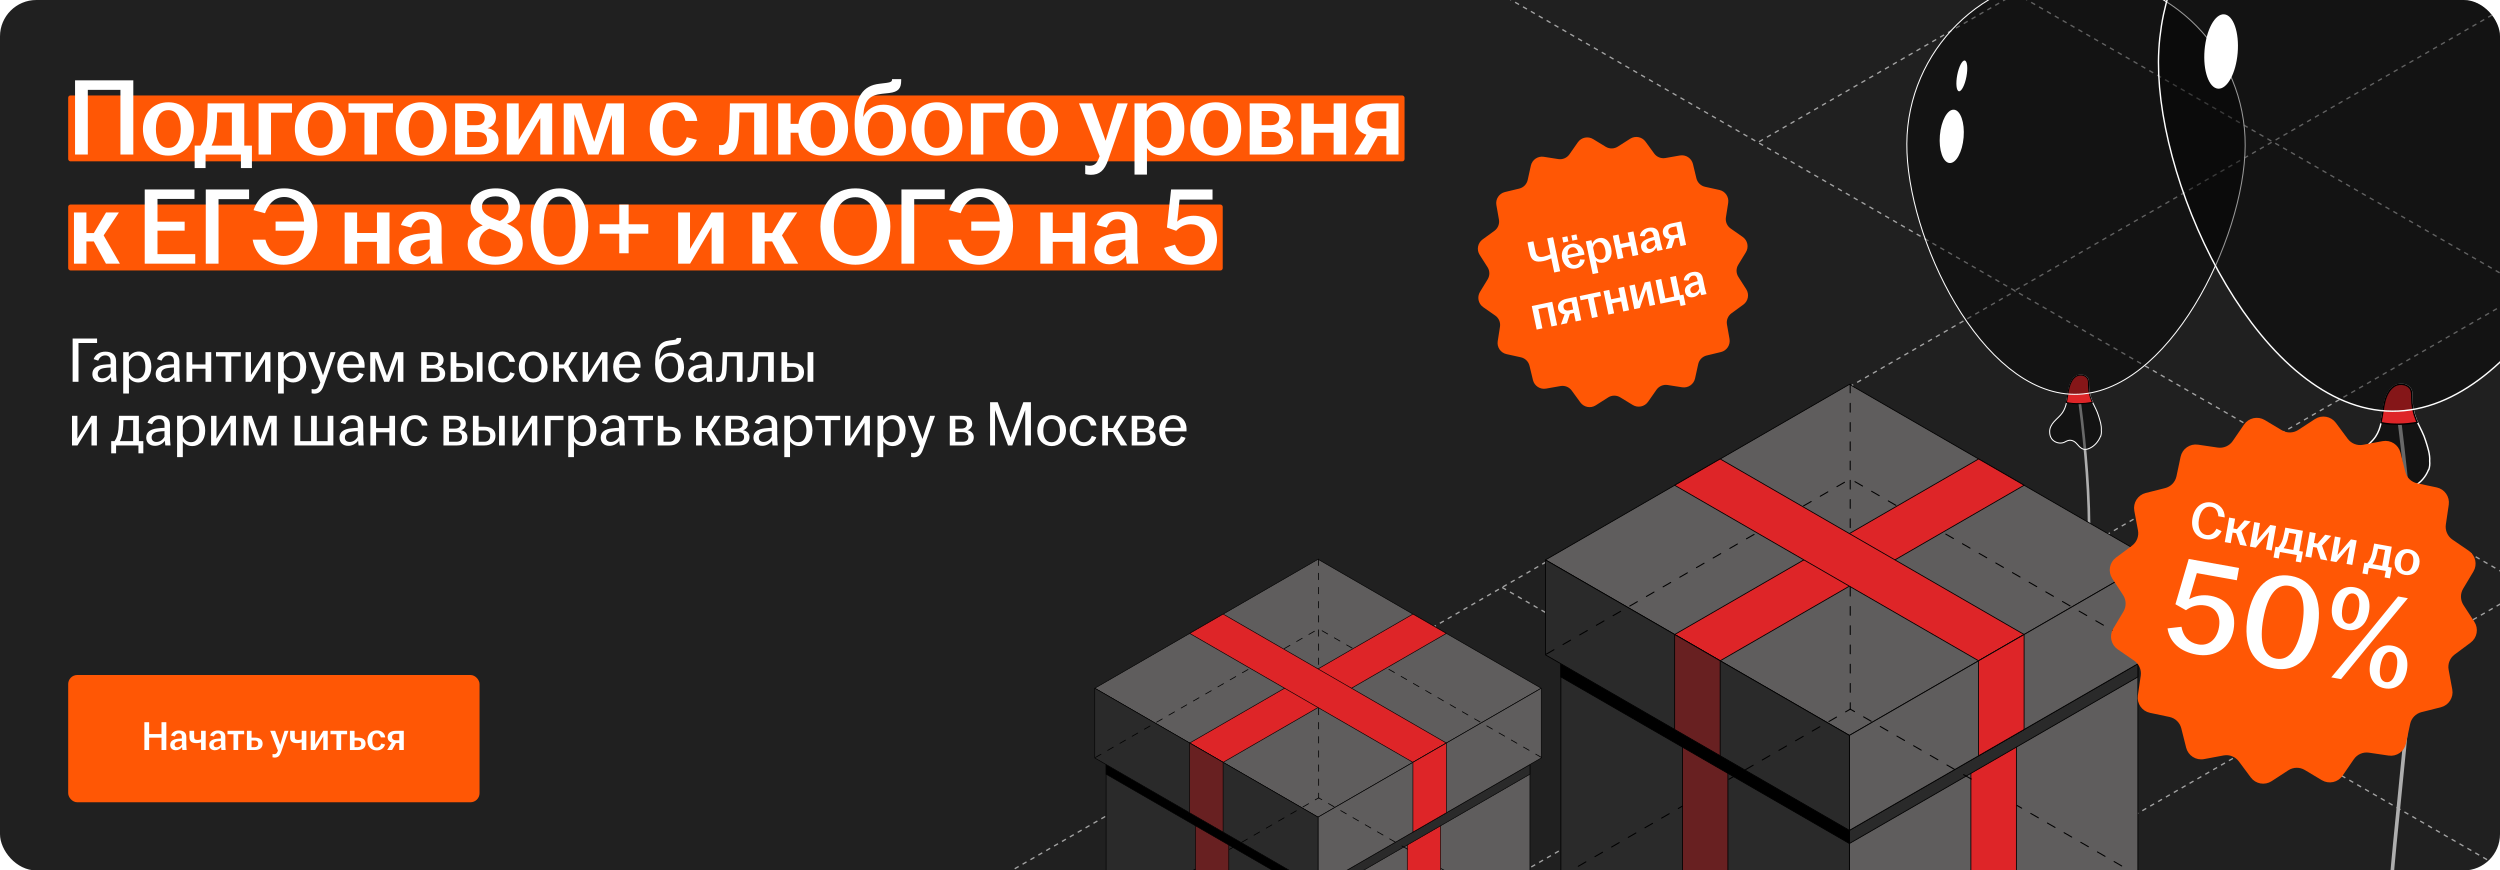 <?xml version="1.0" encoding="UTF-8"?> <svg xmlns="http://www.w3.org/2000/svg" width="1100" height="383" viewBox="0 0 1100 383" fill="none"><g clip-path="url(#clip0_19259_36805)"><rect width="1100" height="383" rx="16" fill="#202020"></rect><path d="M547.965 323.688L1677.68 975.927" stroke="#A3A3A3" stroke-width="0.6" stroke-linejoin="round" stroke-dasharray="2 2"></path><path d="M660.925 258.471L1790.64 910.71" stroke="#A3A3A3" stroke-width="0.6" stroke-linejoin="round" stroke-dasharray="2 2"></path><path d="M773.885 193.253L1903.6 845.492" stroke="#A3A3A3" stroke-width="0.6" stroke-linejoin="round" stroke-dasharray="2 2"></path><path d="M621.621 -25L2016.59 780.255" stroke="#A3A3A3" stroke-width="0.6" stroke-linejoin="round" stroke-dasharray="2 2"></path><path d="M96.035 975.922L1225.75 323.683" stroke="#A3A3A3" stroke-width="0.6" stroke-linejoin="round" stroke-dasharray="2 2"></path><path d="M-16.942 910.695L1112.77 258.456" stroke="#A3A3A3" stroke-width="0.6" stroke-linejoin="round" stroke-dasharray="2 2"></path><path d="M-129.919 845.468L999.792 193.229" stroke="#A3A3A3" stroke-width="0.6" stroke-linejoin="round" stroke-dasharray="2 2"></path><path d="M-242.879 780.251L886.832 128.012" stroke="#A3A3A3" stroke-width="0.6" stroke-linejoin="round" stroke-dasharray="2 2"></path><path d="M322.141 -328.969L1451.85 323.27" stroke="#A3A3A3" stroke-width="0.6" stroke-linejoin="round" stroke-dasharray="2 2"></path><path d="M435.101 -394.187L1564.81 258.052" stroke="#A3A3A3" stroke-width="0.6" stroke-linejoin="round" stroke-dasharray="2 2"></path><path d="M548.061 -459.404L1677.77 192.835" stroke="#A3A3A3" stroke-width="0.6" stroke-linejoin="round" stroke-dasharray="2 2"></path><path d="M661.054 -524.641L1790.76 127.598" stroke="#A3A3A3" stroke-width="0.6" stroke-linejoin="round" stroke-dasharray="2 2"></path><path d="M774.014 -589.858L1903.72 62.38" stroke="#A3A3A3" stroke-width="0.6" stroke-linejoin="round" stroke-dasharray="2 2"></path><path d="M999.911 192.811L2129.62 -459.429" stroke="#A3A3A3" stroke-width="0.6" stroke-linejoin="round" stroke-dasharray="2 2"></path><path d="M886.951 127.593L2016.66 -524.646" stroke="#A3A3A3" stroke-width="0.6" stroke-linejoin="round" stroke-dasharray="2 2"></path><path d="M773.975 62.366L1903.69 -589.873" stroke="#A3A3A3" stroke-width="0.6" stroke-linejoin="round" stroke-dasharray="2 2"></path><rect x="30" y="42" width="588" height="29" rx="1" fill="#FF5705"></rect><rect x="30" y="90" width="508" height="29" rx="1" fill="#FF5705"></rect><path d="M33.024 68V35.36H58.656V68H52.992V39.536H38.64V68H33.024ZM74.073 68.48C67.593 68.48 62.889 63.92 62.889 56.768C62.889 49.568 67.593 45.008 74.073 45.008C80.553 45.008 85.305 49.568 85.305 56.768C85.305 63.92 80.553 68.48 74.073 68.48ZM68.601 56.768C68.601 61.568 70.281 65.072 74.073 65.072C77.913 65.072 79.545 61.568 79.545 56.768C79.545 51.968 77.913 48.464 74.073 48.464C70.281 48.464 68.601 51.968 68.601 56.768ZM85.646 73.952V64.064H88.19C89.822 61.904 90.686 58.88 91.022 55.568C91.214 53.168 91.262 50.48 91.358 45.488H107.486V64.064H110.846V73.952H105.998V68H90.446V73.952H85.646ZM93.086 64.064H102.014V49.472H95.534C95.534 51.632 95.438 53.792 95.246 56.048C94.91 59.36 94.19 61.952 93.086 64.064ZM113.778 68V45.488H128.466V49.568H119.25V68H113.778ZM140.916 68.48C134.436 68.48 129.732 63.92 129.732 56.768C129.732 49.568 134.436 45.008 140.916 45.008C147.396 45.008 152.148 49.568 152.148 56.768C152.148 63.92 147.396 68.48 140.916 68.48ZM135.444 56.768C135.444 61.568 137.124 65.072 140.916 65.072C144.756 65.072 146.388 61.568 146.388 56.768C146.388 51.968 144.756 48.464 140.916 48.464C137.124 48.464 135.444 51.968 135.444 56.768ZM160.353 68V49.568H153.345V45.488H172.881V49.568H165.873V68H160.353ZM185.307 68.48C178.827 68.48 174.123 63.92 174.123 56.768C174.123 49.568 178.827 45.008 185.307 45.008C191.787 45.008 196.539 49.568 196.539 56.768C196.539 63.92 191.787 68.48 185.307 68.48ZM179.835 56.768C179.835 61.568 181.515 65.072 185.307 65.072C189.147 65.072 190.779 61.568 190.779 56.768C190.779 51.968 189.147 48.464 185.307 48.464C181.515 48.464 179.835 51.968 179.835 56.768ZM200.263 68V45.488H209.767C215.047 45.488 218.215 47.552 218.215 51.44C218.215 53.792 216.871 55.76 214.519 56.384C217.255 56.912 219.367 58.64 219.367 61.616C219.367 65.552 216.583 68 210.967 68H200.263ZM205.543 64.688H210.247C212.983 64.688 214.279 63.44 214.279 61.376C214.279 59.312 212.935 58.064 210.199 58.064H205.543V64.688ZM205.543 55.088H209.431C211.927 55.088 213.271 53.936 213.271 51.92C213.271 50 211.879 48.848 209.239 48.848H205.543V55.088ZM222.997 68V45.488H228.229V61.52L237.685 45.488H242.965V68H237.733V51.968L228.277 68H222.997ZM248.028 68V45.488H255.852L261.468 62.384L266.844 45.488H274.524V68H269.244V50.528L263.34 68H258.732L252.732 50.288V68H248.028ZM296.865 68.48C290.385 68.48 285.873 63.92 285.873 56.768C285.873 49.616 290.385 45.008 296.865 45.008C302.433 45.008 306.177 48.224 306.801 53.216H301.569C301.041 50.576 299.649 48.464 296.961 48.464C293.169 48.464 291.585 51.92 291.585 56.72C291.585 61.568 293.169 65.072 296.961 65.072C299.841 65.072 301.473 62.864 302.193 60.368L306.609 61.52C305.265 65.744 301.905 68.48 296.865 68.48ZM318.056 68.144C317.48 68.144 316.952 68.096 316.376 68V63.824C316.664 63.872 316.952 63.872 317.336 63.872C319.112 63.872 320.36 62.528 320.696 58.256C320.936 54.896 321.08 50.528 321.176 45.488H337.352V68H331.832V49.472H325.352C325.304 52.592 325.208 56.144 325.016 59.12C324.68 65.216 322.952 68.144 318.056 68.144ZM362.068 68.48C356.116 68.48 351.892 64.592 351.268 58.4H347.86V68H342.388V45.488H347.86V54.512H351.316C352.18 48.608 356.356 45.008 362.068 45.008C368.548 45.008 373.156 49.568 373.156 56.768C373.156 63.92 368.548 68.48 362.068 68.48ZM356.692 56.768C356.692 61.568 358.276 65.072 362.068 65.072C365.812 65.072 367.444 61.568 367.444 56.768C367.444 51.968 365.812 48.464 362.068 48.464C358.276 48.464 356.692 51.968 356.692 56.768ZM387.496 68.48C380.584 68.48 376.024 64.16 376.024 54.704C376.024 42.272 379.912 37.664 386.968 36.848L390.088 36.464C392.008 36.224 392.488 35.84 392.488 34.976V34.832H396.52V35.504C396.52 38.864 395.272 40.448 391.24 40.928L388.12 41.264C382.696 41.84 380.344 44.048 379.864 50.528L379.816 51.44C381.256 48.32 384.568 46.064 388.792 46.064C394.936 46.064 398.632 50.288 398.632 57.2C398.632 64.064 393.976 68.48 387.496 68.48ZM381.88 57.248C381.88 62.048 383.704 65.312 387.496 65.312C391.336 65.312 392.968 62.048 392.968 57.248C392.968 52.496 391.48 49.184 387.64 49.184C383.848 49.184 381.88 52.496 381.88 57.248ZM412.229 68.48C405.749 68.48 401.045 63.92 401.045 56.768C401.045 49.568 405.749 45.008 412.229 45.008C418.709 45.008 423.461 49.568 423.461 56.768C423.461 63.92 418.709 68.48 412.229 68.48ZM406.757 56.768C406.757 61.568 408.437 65.072 412.229 65.072C416.069 65.072 417.701 61.568 417.701 56.768C417.701 51.968 416.069 48.464 412.229 48.464C408.437 48.464 406.757 51.968 406.757 56.768ZM427.185 68V45.488H441.873V49.568H432.657V68H427.185ZM454.323 68.48C447.843 68.48 443.139 63.92 443.139 56.768C443.139 49.568 447.843 45.008 454.323 45.008C460.803 45.008 465.555 49.568 465.555 56.768C465.555 63.92 460.803 68.48 454.323 68.48ZM448.851 56.768C448.851 61.568 450.531 65.072 454.323 65.072C458.163 65.072 459.795 61.568 459.795 56.768C459.795 51.968 458.163 48.464 454.323 48.464C450.531 48.464 448.851 51.968 448.851 56.768ZM479.896 76.928C479.08 76.928 478.12 76.784 477.496 76.592V72.656C477.976 72.8 478.696 72.944 479.368 72.944C481.48 72.944 482.584 71.984 483.448 69.68L483.832 68.72L474.76 45.488H480.568L486.472 61.952L491.56 45.488H496.216L487.576 70.4C485.944 75.056 483.784 76.928 479.896 76.928ZM499.185 76.832V45.488H504.561V49.04C505.953 46.88 508.449 45.056 512.097 45.056C517.089 45.056 521.121 49.088 521.121 56.768C521.121 64.448 516.705 68.432 511.569 68.432C508.353 68.432 505.905 66.992 504.657 65.12V76.832H499.185ZM504.657 60.848C505.377 63.296 507.441 65.072 510.033 65.072C513.441 65.072 515.409 62.192 515.409 56.768C515.409 51.296 513.489 48.608 510.225 48.608C507.729 48.608 505.569 50.432 504.657 52.784V60.848ZM534.901 68.48C528.421 68.48 523.717 63.92 523.717 56.768C523.717 49.568 528.421 45.008 534.901 45.008C541.381 45.008 546.133 49.568 546.133 56.768C546.133 63.92 541.381 68.48 534.901 68.48ZM529.429 56.768C529.429 61.568 531.109 65.072 534.901 65.072C538.741 65.072 540.373 61.568 540.373 56.768C540.373 51.968 538.741 48.464 534.901 48.464C531.109 48.464 529.429 51.968 529.429 56.768ZM549.857 68V45.488H559.361C564.641 45.488 567.809 47.552 567.809 51.44C567.809 53.792 566.465 55.76 564.113 56.384C566.849 56.912 568.961 58.64 568.961 61.616C568.961 65.552 566.177 68 560.561 68H549.857ZM555.137 64.688H559.841C562.577 64.688 563.873 63.44 563.873 61.376C563.873 59.312 562.529 58.064 559.793 58.064H555.137V64.688ZM555.137 55.088H559.025C561.521 55.088 562.865 53.936 562.865 51.92C562.865 50 561.473 48.848 558.833 48.848H555.137V55.088ZM572.591 68V45.488H578.063V54.512H586.799V45.488H592.319V68H586.799V58.4H578.063V68H572.591ZM610.013 68V59.888H606.173L601.613 68H595.853L601.229 59.264C598.253 58.304 596.381 56.192 596.381 52.832C596.381 48.128 600.269 45.488 605.741 45.488H615.341V68H610.013ZM601.565 52.832C601.565 55.136 603.149 56.576 606.029 56.576H610.013V48.992H606.125C603.197 48.992 601.565 50.528 601.565 52.832ZM32.544 116V93.488H38.016V102.56H41.28L46.656 93.488H52.32L45.6 103.568L52.752 116H46.608L41.28 106.256H38.016V116H32.544ZM63.68 116V83.36H85.568V87.536H69.296V97.52H81.248V101.504H69.296V111.824H85.904V116H63.68ZM90.54 116V83.36H109.596V87.632H96.156V116H90.54ZM124.808 116.48C117.272 116.48 112.28 111.968 111.176 105.44H116.792C117.704 109.328 120.296 112.64 124.808 112.64C129.944 112.64 133.352 108.32 133.832 101.504H121.256V97.472H133.784C133.256 90.848 130.04 86.672 125.048 86.672C120.536 86.672 117.848 90.272 116.6 93.824L111.56 92.48C113.432 86.96 117.992 82.88 125.048 82.88C133.64 82.88 139.64 89.072 139.64 99.632C139.64 110.192 133.448 116.48 124.808 116.48ZM151.653 116V93.488H157.125V102.512H165.861V93.488H171.381V116H165.861V106.4H157.125V116H151.653ZM182.019 116.288C178.035 116.288 175.395 113.84 175.395 110.048C175.395 105.44 178.947 103.424 183.987 102.848C185.859 102.608 187.683 102.512 189.075 102.464V100.4C189.075 97.76 187.827 96.464 185.523 96.464C183.267 96.464 181.683 98.048 180.915 100.112L176.403 99.008C177.795 95.12 181.251 93.104 185.763 93.104C190.803 93.104 194.307 95.456 194.307 100.544V109.232C194.307 111.632 194.547 114.032 194.739 116H189.699C189.555 114.944 189.363 113.552 189.315 112.448C187.923 114.464 185.331 116.288 182.019 116.288ZM180.579 109.76C180.579 111.728 181.875 112.832 183.795 112.832C186.003 112.832 187.971 111.44 189.075 109.52V105.392C187.731 105.44 186.387 105.584 184.899 105.824C182.163 106.256 180.579 107.6 180.579 109.76ZM217.965 116.48C210.477 116.48 205.773 112.832 205.773 107.408C205.773 103.328 208.413 100.496 212.397 99.2C208.941 97.328 207.021 94.976 207.021 91.472C207.021 86.432 211.581 82.88 218.109 82.88C224.685 82.88 228.765 86.24 228.765 91.04C228.765 94.4 226.509 97.088 223.101 98.432C227.613 100.4 230.013 102.848 230.013 107.072C230.013 112.544 225.501 116.48 217.965 116.48ZM210.861 106.976C210.861 110.336 213.357 112.928 218.013 112.928C222.621 112.928 224.829 110.576 224.829 107.696C224.829 104.864 223.149 103.28 217.773 101.456C216.909 101.168 216.141 100.88 215.373 100.592C212.541 101.744 210.861 103.904 210.861 106.976ZM212.061 90.848C212.061 93.824 214.557 95.36 219.933 97.232C222.381 96.032 223.773 93.824 223.773 91.424C223.773 88.496 221.661 86.384 218.061 86.384C214.557 86.384 212.061 88.208 212.061 90.848ZM246.204 116.48C238.332 116.48 233.532 110.24 233.532 99.68C233.532 89.12 238.332 82.88 246.204 82.88C254.076 82.88 258.828 89.12 258.828 99.68C258.828 110.24 254.076 116.48 246.204 116.48ZM239.148 99.68C239.148 107.84 241.404 112.88 246.204 112.88C250.956 112.88 253.212 107.84 253.212 99.68C253.212 91.52 250.956 86.48 246.204 86.48C241.404 86.48 239.148 91.52 239.148 99.68ZM263.835 102.8V98.672H272.475V90.032H276.603V98.672H285.243V102.8H276.603V111.44H272.475V102.8H263.835ZM298.372 116V93.488H303.604V109.52L313.06 93.488H318.34V116H313.108V99.968L303.652 116H298.372ZM330.997 116V93.488H336.469V102.56H339.733L345.109 93.488H350.773L344.053 103.568L351.205 116H345.061L339.733 106.256H336.469V116H330.997ZM376.389 116.48C367.317 116.48 360.981 110.192 360.981 99.68C360.981 89.168 367.317 82.88 376.389 82.88C385.461 82.88 391.749 89.168 391.749 99.68C391.749 110.192 385.461 116.48 376.389 116.48ZM366.885 99.68C366.885 107.408 370.485 112.592 376.389 112.592C382.245 112.592 385.845 107.408 385.845 99.68C385.845 91.952 382.245 86.768 376.389 86.768C370.485 86.768 366.885 91.952 366.885 99.68ZM396.633 116V83.36H415.689V87.632H402.249V116H396.633ZM430.901 116.48C423.365 116.48 418.373 111.968 417.269 105.44H422.885C423.797 109.328 426.389 112.64 430.901 112.64C436.037 112.64 439.445 108.32 439.925 101.504H427.349V97.472H439.877C439.349 90.848 436.133 86.672 431.141 86.672C426.629 86.672 423.941 90.272 422.693 93.824L417.653 92.48C419.525 86.96 424.085 82.88 431.141 82.88C439.733 82.88 445.733 89.072 445.733 99.632C445.733 110.192 439.541 116.48 430.901 116.48ZM457.747 116V93.488H463.219V102.512H471.955V93.488H477.475V116H471.955V106.4H463.219V116H457.747ZM488.113 116.288C484.129 116.288 481.489 113.84 481.489 110.048C481.489 105.44 485.041 103.424 490.081 102.848C491.953 102.608 493.777 102.512 495.169 102.464V100.4C495.169 97.76 493.921 96.464 491.617 96.464C489.361 96.464 487.777 98.048 487.009 100.112L482.497 99.008C483.889 95.12 487.345 93.104 491.857 93.104C496.897 93.104 500.401 95.456 500.401 100.544V109.232C500.401 111.632 500.641 114.032 500.833 116H495.793C495.649 114.944 495.457 113.552 495.409 112.448C494.017 114.464 491.425 116.288 488.113 116.288ZM486.673 109.76C486.673 111.728 487.969 112.832 489.889 112.832C492.097 112.832 494.065 111.44 495.169 109.52V105.392C493.825 105.44 492.481 105.584 490.993 105.824C488.257 106.256 486.673 107.6 486.673 109.76ZM524.01 116.48C518.058 116.48 513.786 113.792 512.202 109.088L517.002 107.648C518.106 110.72 520.362 112.784 524.01 112.784C527.706 112.784 530.202 109.952 530.202 105.584C530.202 101.312 527.946 98.672 524.01 98.672C521.322 98.672 519.114 99.872 517.53 101.552L513.45 100.112L515.274 83.36H533.514V87.824H519.018L517.962 97.52C519.642 95.984 522.282 94.928 525.258 94.928C531.546 94.928 535.482 98.912 535.482 105.488C535.482 112.016 530.73 116.48 524.01 116.48Z" fill="white"></path><path d="M31.96 168V148.96H42.712V150.92H34.536V168H31.96ZM44.497 168.168C42.173 168.168 40.633 166.768 40.633 164.584C40.633 161.952 42.677 160.832 45.421 160.496C46.597 160.356 47.801 160.272 48.669 160.244V158.956C48.669 157.22 47.829 156.38 46.289 156.38C44.777 156.38 43.741 157.388 43.209 158.676L41.193 158.032C42.033 155.82 43.993 154.728 46.401 154.728C49.089 154.728 51.077 156.044 51.077 158.928V163.912C51.077 165.34 51.217 166.824 51.329 168H49.033C48.949 167.384 48.837 166.572 48.809 165.9C47.997 167.132 46.401 168.168 44.497 168.168ZM43.013 164.5C43.013 165.76 43.825 166.46 45.113 166.46C46.625 166.46 47.969 165.508 48.669 164.164V161.7C47.717 161.728 46.765 161.812 45.729 161.98C43.965 162.26 43.013 163.128 43.013 164.5ZM54.211 173.152V154.952H56.675V157.108C57.515 155.764 58.999 154.672 61.211 154.672C64.151 154.672 66.587 157.052 66.587 161.476C66.587 165.9 63.955 168.28 60.931 168.28C58.971 168.28 57.487 167.356 56.731 166.208V173.152H54.211ZM56.731 163.632C57.151 165.312 58.551 166.572 60.371 166.572C62.611 166.572 63.955 164.696 63.955 161.476C63.955 158.256 62.667 156.436 60.483 156.436C58.747 156.436 57.291 157.724 56.731 159.32V163.632ZM72.36 168.168C70.036 168.168 68.496 166.768 68.496 164.584C68.496 161.952 70.54 160.832 73.284 160.496C74.46 160.356 75.664 160.272 76.532 160.244V158.956C76.532 157.22 75.692 156.38 74.152 156.38C72.64 156.38 71.604 157.388 71.072 158.676L69.056 158.032C69.896 155.82 71.856 154.728 74.264 154.728C76.952 154.728 78.94 156.044 78.94 158.928V163.912C78.94 165.34 79.08 166.824 79.192 168H76.896C76.812 167.384 76.7 166.572 76.672 165.9C75.86 167.132 74.264 168.168 72.36 168.168ZM70.876 164.5C70.876 165.76 71.688 166.46 72.976 166.46C74.488 166.46 75.832 165.508 76.532 164.164V161.7C75.58 161.728 74.628 161.812 73.592 161.98C71.828 162.26 70.876 163.128 70.876 164.5ZM82.075 168V154.952H84.594V160.356H90.418V154.952H92.939V168H90.418V162.232H84.594V168H82.075ZM99.233 168V156.856H95.033V154.952H105.953V156.856H101.753V168H99.233ZM108.051 168V154.952H110.431V164.976L116.591 154.952H118.999V168H116.619V157.976L110.459 168H108.051ZM122.352 173.152V154.952H124.816V157.108C125.656 155.764 127.14 154.672 129.352 154.672C132.292 154.672 134.728 157.052 134.728 161.476C134.728 165.9 132.096 168.28 129.072 168.28C127.112 168.28 125.628 167.356 124.872 166.208V173.152H122.352ZM124.872 163.632C125.292 165.312 126.692 166.572 128.512 166.572C130.752 166.572 132.096 164.696 132.096 161.476C132.096 158.256 130.808 156.436 128.624 156.436C126.888 156.436 125.432 157.724 124.872 159.32V163.632ZM138.295 173.208C137.875 173.208 137.399 173.124 137.119 173.04V171.164C137.343 171.22 137.735 171.304 138.099 171.304C139.387 171.304 140.087 170.604 140.647 169.12L140.955 168.308L135.691 154.952H138.323L142.131 165.144L145.463 154.952H147.647L142.383 169.736C141.515 172.172 140.339 173.208 138.295 173.208ZM154.634 168.28C150.994 168.28 148.39 165.564 148.39 161.476C148.39 157.388 150.994 154.672 154.606 154.672C158.162 154.672 160.43 157.22 160.43 160.776C160.43 161.252 160.43 161.56 160.402 161.812H150.994C151.078 164.556 152.226 166.6 154.606 166.6C156.538 166.6 157.546 165.34 158.022 163.996L160.01 164.64C159.226 166.74 157.406 168.28 154.634 168.28ZM151.078 160.244H157.882C157.826 158.368 156.846 156.296 154.606 156.296C152.506 156.296 151.358 157.948 151.078 160.244ZM162.903 168V154.952H166.459L170.267 165.396L173.991 154.952H177.491V168H175.055V157.528L171.219 168H169.035L165.171 157.444V168H162.903ZM185.325 168V154.952H190.449C193.389 154.952 195.181 156.128 195.181 158.368C195.181 159.74 194.453 160.916 193.053 161.28C194.649 161.616 195.881 162.624 195.881 164.36C195.881 166.628 194.369 168 191.177 168H185.325ZM187.761 166.376H190.925C192.717 166.376 193.501 165.536 193.501 164.276C193.501 162.96 192.661 162.148 190.897 162.148H187.761V166.376ZM187.761 160.58H190.421C192.045 160.58 192.857 159.796 192.857 158.564C192.857 157.36 192.017 156.576 190.253 156.576H187.761V160.58ZM198.285 168V154.952H200.805V159.768H203.297C206.293 159.768 208.225 161 208.225 163.744C208.225 166.488 206.293 168 203.297 168H198.285ZM200.805 166.376H203.353C205.033 166.376 205.901 165.284 205.901 163.772C205.901 162.26 205.033 161.392 203.353 161.392H200.805V166.376ZM209.793 168V154.952H212.313V168H209.793ZM221.052 168.28C217.412 168.28 214.808 165.564 214.808 161.476C214.808 157.388 217.412 154.672 221.052 154.672C224.244 154.672 226.176 156.604 226.596 159.236H224.132C223.74 157.64 222.788 156.352 221.052 156.352C218.56 156.352 217.468 158.564 217.468 161.476C217.468 164.388 218.56 166.6 221.052 166.6C222.956 166.6 224.048 165.228 224.524 163.772L226.512 164.416C225.672 166.74 223.824 168.28 221.052 168.28ZM234.589 168.28C230.949 168.28 228.261 165.564 228.261 161.476C228.261 157.388 230.949 154.672 234.589 154.672C238.229 154.672 240.917 157.388 240.917 161.476C240.917 165.564 238.229 168.28 234.589 168.28ZM230.921 161.476C230.921 164.388 232.069 166.6 234.589 166.6C237.109 166.6 238.257 164.388 238.257 161.476C238.257 158.564 237.109 156.352 234.589 156.352C232.069 156.352 230.921 158.564 230.921 161.476ZM243.403 168V154.952H245.923V160.356H248.163L251.411 154.952H254.155L250.123 161.056L254.463 168H251.607L248.107 162.092H245.923V168H243.403ZM256.364 168V154.952H258.744V164.976L264.904 154.952H267.312V168H264.932V157.976L258.772 168H256.364ZM276.04 168.28C272.4 168.28 269.796 165.564 269.796 161.476C269.796 157.388 272.4 154.672 276.012 154.672C279.568 154.672 281.836 157.22 281.836 160.776C281.836 161.252 281.836 161.56 281.808 161.812H272.4C272.484 164.556 273.632 166.6 276.012 166.6C277.944 166.6 278.952 165.34 279.428 163.996L281.416 164.64C280.632 166.74 278.812 168.28 276.04 168.28ZM272.484 160.244H279.288C279.232 158.368 278.252 156.296 276.012 156.296C273.912 156.296 272.764 157.948 272.484 160.244ZM294.701 168.28C290.781 168.28 288.233 165.844 288.233 160.328C288.233 152.628 290.557 150.22 294.645 149.8C295.177 149.744 295.905 149.66 296.269 149.604C297.417 149.464 297.669 149.268 297.669 148.764V148.68H299.685V148.988C299.685 150.584 299.041 151.424 296.969 151.676L295.261 151.872C291.901 152.236 290.445 153.496 290.137 157.78L290.109 158.34C290.949 156.52 292.881 155.176 295.261 155.176C298.901 155.176 300.973 157.752 300.973 161.7C300.973 165.648 298.341 168.28 294.701 168.28ZM290.921 161.7C290.921 164.612 292.181 166.684 294.701 166.684C297.221 166.684 298.369 164.612 298.369 161.7C298.369 158.788 297.333 156.716 294.813 156.716C292.293 156.716 290.921 158.788 290.921 161.7ZM306.614 168.168C304.29 168.168 302.75 166.768 302.75 164.584C302.75 161.952 304.794 160.832 307.538 160.496C308.714 160.356 309.918 160.272 310.786 160.244V158.956C310.786 157.22 309.946 156.38 308.406 156.38C306.894 156.38 305.858 157.388 305.326 158.676L303.31 158.032C304.15 155.82 306.11 154.728 308.518 154.728C311.206 154.728 313.194 156.044 313.194 158.928V163.912C313.194 165.34 313.334 166.824 313.446 168H311.15C311.066 167.384 310.954 166.572 310.926 165.9C310.114 167.132 308.518 168.168 306.614 168.168ZM305.13 164.5C305.13 165.76 305.942 166.46 307.23 166.46C308.742 166.46 310.086 165.508 310.786 164.164V161.7C309.834 161.728 308.882 161.812 307.846 161.98C306.082 162.26 305.13 163.128 305.13 164.5ZM315.908 168.084C315.656 168.084 315.404 168.056 315.096 168V166.012C315.264 166.04 315.46 166.04 315.684 166.04C316.748 166.04 317.504 165.172 317.7 162.596C317.84 160.692 317.924 158.2 317.98 154.952H326.716V168H324.196V156.856H319.912C319.884 158.872 319.8 161.084 319.688 162.988C319.492 166.432 318.512 168.084 315.908 168.084ZM329.662 168.084C329.41 168.084 329.158 168.056 328.85 168V166.012C329.018 166.04 329.214 166.04 329.438 166.04C330.502 166.04 331.258 165.172 331.454 162.596C331.594 160.692 331.678 158.2 331.734 154.952H340.47V168H337.95V156.856H333.666C333.638 158.872 333.554 161.084 333.442 162.988C333.246 166.432 332.266 168.084 329.662 168.084ZM343.836 168V154.952H346.356V159.768H348.848C351.844 159.768 353.776 161 353.776 163.744C353.776 166.488 351.844 168 348.848 168H343.836ZM346.356 166.376H348.904C350.584 166.376 351.452 165.284 351.452 163.772C351.452 162.26 350.584 161.392 348.904 161.392H346.356V166.376ZM355.344 168V154.952H357.864V168H355.344ZM31.68 196V182.952H34.06V192.976L40.22 182.952H42.628V196H40.248V185.976L34.088 196H31.68ZM48.925 199.472V194.096H50.381C51.389 192.78 51.921 190.876 52.117 188.916C52.257 187.6 52.285 186.06 52.341 182.952H61.105V194.096H63.065V199.472H60.909V196H51.081V199.472H48.925ZM52.733 194.096H58.585V184.856H54.301C54.273 186.312 54.217 187.824 54.077 189.224C53.881 191.184 53.433 192.78 52.733 194.096ZM68.204 196.168C65.88 196.168 64.34 194.768 64.34 192.584C64.34 189.952 66.384 188.832 69.128 188.496C70.304 188.356 71.508 188.272 72.376 188.244V186.956C72.376 185.22 71.536 184.38 69.996 184.38C68.484 184.38 67.448 185.388 66.916 186.676L64.9 186.032C65.74 183.82 67.7 182.728 70.108 182.728C72.796 182.728 74.784 184.044 74.784 186.928V191.912C74.784 193.34 74.924 194.824 75.036 196H72.74C72.656 195.384 72.544 194.572 72.516 193.9C71.704 195.132 70.108 196.168 68.204 196.168ZM66.72 192.5C66.72 193.76 67.532 194.46 68.82 194.46C70.332 194.46 71.676 193.508 72.376 192.164V189.7C71.424 189.728 70.472 189.812 69.436 189.98C67.672 190.26 66.72 191.128 66.72 192.5ZM77.918 201.152V182.952H80.382V185.108C81.222 183.764 82.706 182.672 84.918 182.672C87.858 182.672 90.294 185.052 90.294 189.476C90.294 193.9 87.662 196.28 84.638 196.28C82.678 196.28 81.194 195.356 80.438 194.208V201.152H77.918ZM80.438 191.632C80.858 193.312 82.258 194.572 84.078 194.572C86.318 194.572 87.662 192.696 87.662 189.476C87.662 186.256 86.374 184.436 84.19 184.436C82.454 184.436 80.998 185.724 80.438 187.32V191.632ZM92.875 196V182.952H95.255V192.976L101.415 182.952H103.823V196H101.443V185.976L95.283 196H92.875ZM107.176 196V182.952H110.732L114.54 193.396L118.264 182.952H121.764V196H119.328V185.528L115.492 196H113.308L109.444 185.444V196H107.176ZM129.598 196V182.952H132.118V194.096H136.878V182.952H139.398V194.096H144.158V182.952H146.678V196H129.598ZM153.243 196.168C150.919 196.168 149.379 194.768 149.379 192.584C149.379 189.952 151.423 188.832 154.167 188.496C155.343 188.356 156.547 188.272 157.415 188.244V186.956C157.415 185.22 156.575 184.38 155.035 184.38C153.523 184.38 152.487 185.388 151.955 186.676L149.939 186.032C150.779 183.82 152.739 182.728 155.147 182.728C157.835 182.728 159.823 184.044 159.823 186.928V191.912C159.823 193.34 159.963 194.824 160.075 196H157.779C157.695 195.384 157.583 194.572 157.555 193.9C156.743 195.132 155.147 196.168 153.243 196.168ZM151.759 192.5C151.759 193.76 152.571 194.46 153.859 194.46C155.371 194.46 156.715 193.508 157.415 192.164V189.7C156.463 189.728 155.511 189.812 154.475 189.98C152.711 190.26 151.759 191.128 151.759 192.5ZM162.957 196V182.952H165.477V188.356H171.301V182.952H173.821V196H171.301V190.232H165.477V196H162.957ZM182.552 196.28C178.912 196.28 176.308 193.564 176.308 189.476C176.308 185.388 178.912 182.672 182.552 182.672C185.744 182.672 187.676 184.604 188.096 187.236H185.632C185.24 185.64 184.288 184.352 182.552 184.352C180.06 184.352 178.968 186.564 178.968 189.476C178.968 192.388 180.06 194.6 182.552 194.6C184.456 194.6 185.548 193.228 186.024 191.772L188.012 192.416C187.172 194.74 185.324 196.28 182.552 196.28ZM195.114 196V182.952H200.238C203.178 182.952 204.97 184.128 204.97 186.368C204.97 187.74 204.242 188.916 202.842 189.28C204.438 189.616 205.67 190.624 205.67 192.36C205.67 194.628 204.158 196 200.966 196H195.114ZM197.55 194.376H200.714C202.506 194.376 203.29 193.536 203.29 192.276C203.29 190.96 202.45 190.148 200.686 190.148H197.55V194.376ZM197.55 188.58H200.21C201.834 188.58 202.646 187.796 202.646 186.564C202.646 185.36 201.806 184.576 200.042 184.576H197.55V188.58ZM208.075 196V182.952H210.595V187.768H213.087C216.083 187.768 218.015 189 218.015 191.744C218.015 194.488 216.083 196 213.087 196H208.075ZM210.595 194.376H213.143C214.823 194.376 215.691 193.284 215.691 191.772C215.691 190.26 214.823 189.392 213.143 189.392H210.595V194.376ZM219.583 196V182.952H222.103V196H219.583ZM225.465 196V182.952H227.845V192.976L234.005 182.952H236.413V196H234.033V185.976L227.873 196H225.465ZM239.766 196V182.952H247.914V184.856H242.286V196H239.766ZM250.02 201.152V182.952H252.484V185.108C253.324 183.764 254.808 182.672 257.02 182.672C259.96 182.672 262.396 185.052 262.396 189.476C262.396 193.9 259.764 196.28 256.74 196.28C254.78 196.28 253.296 195.356 252.54 194.208V201.152H250.02ZM252.54 191.632C252.96 193.312 254.36 194.572 256.18 194.572C258.42 194.572 259.764 192.696 259.764 189.476C259.764 186.256 258.476 184.436 256.292 184.436C254.556 184.436 253.1 185.724 252.54 187.32V191.632ZM268.169 196.168C265.845 196.168 264.305 194.768 264.305 192.584C264.305 189.952 266.349 188.832 269.093 188.496C270.269 188.356 271.473 188.272 272.341 188.244V186.956C272.341 185.22 271.501 184.38 269.961 184.38C268.449 184.38 267.413 185.388 266.881 186.676L264.865 186.032C265.705 183.82 267.665 182.728 270.073 182.728C272.761 182.728 274.749 184.044 274.749 186.928V191.912C274.749 193.34 274.889 194.824 275.001 196H272.705C272.621 195.384 272.509 194.572 272.481 193.9C271.669 195.132 270.073 196.168 268.169 196.168ZM266.685 192.5C266.685 193.76 267.497 194.46 268.785 194.46C270.297 194.46 271.641 193.508 272.341 192.164V189.7C271.389 189.728 270.437 189.812 269.401 189.98C267.637 190.26 266.685 191.128 266.685 192.5ZM280.604 196V184.856H276.404V182.952H287.324V184.856H283.124V196H280.604ZM289.422 196V182.952H291.942V187.768H294.518C297.57 187.768 299.53 189 299.53 191.744C299.53 194.488 297.57 196 294.518 196H289.422ZM291.942 194.376H294.574C296.254 194.376 297.094 193.284 297.094 191.772C297.094 190.26 296.254 189.392 294.574 189.392H291.942V194.376ZM306.266 196V182.952H308.786V188.356H311.026L314.274 182.952H317.018L312.986 189.056L317.326 196H314.47L310.97 190.092H308.786V196H306.266ZM319.227 196V182.952H324.351C327.291 182.952 329.083 184.128 329.083 186.368C329.083 187.74 328.355 188.916 326.955 189.28C328.551 189.616 329.783 190.624 329.783 192.36C329.783 194.628 328.271 196 325.079 196H319.227ZM321.663 194.376H324.827C326.619 194.376 327.403 193.536 327.403 192.276C327.403 190.96 326.563 190.148 324.799 190.148H321.663V194.376ZM321.663 188.58H324.323C325.947 188.58 326.759 187.796 326.759 186.564C326.759 185.36 325.919 184.576 324.155 184.576H321.663V188.58ZM335.38 196.168C333.056 196.168 331.516 194.768 331.516 192.584C331.516 189.952 333.56 188.832 336.304 188.496C337.48 188.356 338.684 188.272 339.552 188.244V186.956C339.552 185.22 338.712 184.38 337.172 184.38C335.66 184.38 334.624 185.388 334.092 186.676L332.076 186.032C332.916 183.82 334.876 182.728 337.284 182.728C339.972 182.728 341.96 184.044 341.96 186.928V191.912C341.96 193.34 342.1 194.824 342.212 196H339.916C339.832 195.384 339.72 194.572 339.692 193.9C338.88 195.132 337.284 196.168 335.38 196.168ZM333.896 192.5C333.896 193.76 334.708 194.46 335.996 194.46C337.508 194.46 338.852 193.508 339.552 192.164V189.7C338.6 189.728 337.648 189.812 336.612 189.98C334.848 190.26 333.896 191.128 333.896 192.5ZM345.094 201.152V182.952H347.558V185.108C348.398 183.764 349.882 182.672 352.094 182.672C355.034 182.672 357.47 185.052 357.47 189.476C357.47 193.9 354.838 196.28 351.814 196.28C349.854 196.28 348.37 195.356 347.614 194.208V201.152H345.094ZM347.614 191.632C348.034 193.312 349.434 194.572 351.254 194.572C353.494 194.572 354.838 192.696 354.838 189.476C354.838 186.256 353.55 184.436 351.366 184.436C349.63 184.436 348.174 185.724 347.614 187.32V191.632ZM362.991 196V184.856H358.791V182.952H369.711V184.856H365.511V196H362.991ZM371.809 196V182.952H374.189V192.976L380.349 182.952H382.757V196H380.377V185.976L374.217 196H371.809ZM386.11 201.152V182.952H388.574V185.108C389.414 183.764 390.898 182.672 393.11 182.672C396.05 182.672 398.486 185.052 398.486 189.476C398.486 193.9 395.854 196.28 392.83 196.28C390.87 196.28 389.386 195.356 388.63 194.208V201.152H386.11ZM388.63 191.632C389.05 193.312 390.45 194.572 392.27 194.572C394.51 194.572 395.854 192.696 395.854 189.476C395.854 186.256 394.566 184.436 392.382 184.436C390.646 184.436 389.19 185.724 388.63 187.32V191.632ZM402.053 201.208C401.633 201.208 401.157 201.124 400.877 201.04V199.164C401.101 199.22 401.493 199.304 401.857 199.304C403.145 199.304 403.845 198.604 404.405 197.12L404.713 196.308L399.449 182.952H402.081L405.889 193.144L409.221 182.952H411.405L406.141 197.736C405.273 200.172 404.097 201.208 402.053 201.208ZM417.91 196V182.952H423.034C425.974 182.952 427.766 184.128 427.766 186.368C427.766 187.74 427.038 188.916 425.638 189.28C427.234 189.616 428.466 190.624 428.466 192.36C428.466 194.628 426.954 196 423.762 196H417.91ZM420.346 194.376H423.51C425.302 194.376 426.086 193.536 426.086 192.276C426.086 190.96 425.246 190.148 423.482 190.148H420.346V194.376ZM420.346 188.58H423.006C424.63 188.58 425.442 187.796 425.442 186.564C425.442 185.36 424.602 184.576 422.838 184.576H420.346V188.58ZM435.636 196V176.96H438.996L444.624 192.528L450.252 176.96H453.612V196H451.092V180.432L445.38 196H443.532L437.82 180.46V196H435.636ZM462.718 196.28C459.078 196.28 456.39 193.564 456.39 189.476C456.39 185.388 459.078 182.672 462.718 182.672C466.358 182.672 469.046 185.388 469.046 189.476C469.046 193.564 466.358 196.28 462.718 196.28ZM459.05 189.476C459.05 192.388 460.198 194.6 462.718 194.6C465.238 194.6 466.386 192.388 466.386 189.476C466.386 186.564 465.238 184.352 462.718 184.352C460.198 184.352 459.05 186.564 459.05 189.476ZM476.908 196.28C473.268 196.28 470.664 193.564 470.664 189.476C470.664 185.388 473.268 182.672 476.908 182.672C480.1 182.672 482.032 184.604 482.452 187.236H479.988C479.596 185.64 478.644 184.352 476.908 184.352C474.416 184.352 473.324 186.564 473.324 189.476C473.324 192.388 474.416 194.6 476.908 194.6C478.812 194.6 479.904 193.228 480.38 191.772L482.368 192.416C481.528 194.74 479.68 196.28 476.908 196.28ZM484.985 196V182.952H487.505V188.356H489.745L492.993 182.952H495.737L491.705 189.056L496.045 196H493.189L489.689 190.092H487.505V196H484.985ZM497.946 196V182.952H503.07C506.01 182.952 507.802 184.128 507.802 186.368C507.802 187.74 507.074 188.916 505.674 189.28C507.27 189.616 508.502 190.624 508.502 192.36C508.502 194.628 506.99 196 503.798 196H497.946ZM500.382 194.376H503.546C505.338 194.376 506.122 193.536 506.122 192.276C506.122 190.96 505.282 190.148 503.518 190.148H500.382V194.376ZM500.382 188.58H503.042C504.666 188.58 505.478 187.796 505.478 186.564C505.478 185.36 504.638 184.576 502.874 184.576H500.382V188.58ZM516.283 196.28C512.643 196.28 510.039 193.564 510.039 189.476C510.039 185.388 512.643 182.672 516.255 182.672C519.811 182.672 522.079 185.22 522.079 188.776C522.079 189.252 522.079 189.56 522.051 189.812H512.643C512.727 192.556 513.875 194.6 516.255 194.6C518.187 194.6 519.195 193.34 519.671 191.996L521.659 192.64C520.875 194.74 519.055 196.28 516.283 196.28ZM512.727 188.244H519.531C519.475 186.368 518.495 184.296 516.255 184.296C514.155 184.296 513.007 185.948 512.727 188.244Z" fill="white"></path><rect x="30" y="297" width="181" height="56" rx="4" fill="#FF5705"></rect><path d="M63.521 330V317.76H65.627V322.998H71.063V317.76H73.187V330H71.063V324.582H65.627V330H63.521ZM77.365 330.108C75.871 330.108 74.881 329.19 74.881 327.768C74.881 326.04 76.213 325.284 78.103 325.068C78.805 324.978 79.489 324.942 80.011 324.924V324.15C80.011 323.16 79.543 322.674 78.679 322.674C77.833 322.674 77.239 323.268 76.951 324.042L75.259 323.628C75.781 322.17 77.077 321.414 78.769 321.414C80.659 321.414 81.973 322.296 81.973 324.204V327.462C81.973 328.362 82.063 329.262 82.135 330H80.245C80.191 329.604 80.119 329.082 80.101 328.668C79.579 329.424 78.607 330.108 77.365 330.108ZM76.825 327.66C76.825 328.398 77.311 328.812 78.031 328.812C78.859 328.812 79.597 328.29 80.011 327.57V326.022C79.507 326.04 79.003 326.094 78.445 326.184C77.419 326.346 76.825 326.85 76.825 327.66ZM88.465 326.598C87.996 326.778 87.294 326.976 86.376 326.976C84.558 326.976 83.371 326.364 83.371 324.33V321.558H85.422V324.204C85.422 325.23 85.927 325.59 86.88 325.59C87.475 325.59 88.014 325.482 88.465 325.302V321.558H90.516V330H88.465V326.598ZM94.538 330.108C93.044 330.108 92.055 329.19 92.055 327.768C92.055 326.04 93.386 325.284 95.276 325.068C95.978 324.978 96.662 324.942 97.184 324.924V324.15C97.184 323.16 96.716 322.674 95.853 322.674C95.007 322.674 94.412 323.268 94.124 324.042L92.433 323.628C92.954 322.17 94.251 321.414 95.942 321.414C97.832 321.414 99.147 322.296 99.147 324.204V327.462C99.147 328.362 99.237 329.262 99.308 330H97.418C97.365 329.604 97.293 329.082 97.275 328.668C96.752 329.424 95.781 330.108 94.538 330.108ZM93.999 327.66C93.999 328.398 94.484 328.812 95.204 328.812C96.032 328.812 96.77 328.29 97.184 327.57V326.022C96.68 326.04 96.177 326.094 95.618 326.184C94.593 326.346 93.999 326.85 93.999 327.66ZM102.726 330V323.088H100.098V321.558H107.424V323.088H104.796V330H102.726ZM108.64 330V321.558H110.692V324.564H112.204C114.238 324.564 115.552 325.356 115.552 327.21C115.552 329.046 114.238 330 112.204 330H108.64ZM110.692 328.758H112.114C113.122 328.758 113.626 328.128 113.626 327.228C113.626 326.328 113.086 325.824 112.114 325.824H110.692V328.758ZM120.813 333.348C120.507 333.348 120.147 333.294 119.913 333.222V331.746C120.093 331.8 120.363 331.854 120.615 331.854C121.407 331.854 121.821 331.494 122.145 330.63L122.289 330.27L118.887 321.558H121.065L123.279 327.732L125.187 321.558H126.933L123.693 330.9C123.081 332.646 122.271 333.348 120.813 333.348ZM132.744 326.598C132.276 326.778 131.574 326.976 130.656 326.976C128.838 326.976 127.65 326.364 127.65 324.33V321.558H129.702V324.204C129.702 325.23 130.206 325.59 131.16 325.59C131.754 325.59 132.294 325.482 132.744 325.302V321.558H134.796V330H132.744V326.598ZM136.712 330V321.558H138.674V327.57L142.22 321.558H144.2V330H142.238V323.988L138.692 330H136.712ZM148.043 330V323.088H145.415V321.558H152.741V323.088H150.113V330H148.043ZM153.956 330V321.558H156.008V324.564H157.52C159.554 324.564 160.868 325.356 160.868 327.21C160.868 329.046 159.554 330 157.52 330H153.956ZM156.008 328.758H157.43C158.438 328.758 158.942 328.128 158.942 327.228C158.942 326.328 158.402 325.824 157.43 325.824H156.008V328.758ZM165.783 330.18C163.353 330.18 161.661 328.47 161.661 325.788C161.661 323.106 163.353 321.378 165.783 321.378C167.871 321.378 169.275 322.584 169.509 324.456H167.547C167.349 323.466 166.827 322.674 165.819 322.674C164.397 322.674 163.803 323.97 163.803 325.77C163.803 327.588 164.397 328.902 165.819 328.902C166.899 328.902 167.511 328.074 167.781 327.138L169.437 327.57C168.933 329.154 167.673 330.18 165.783 330.18ZM175.671 330V326.958H174.231L172.521 330H170.361L172.377 326.724C171.261 326.364 170.559 325.572 170.559 324.312C170.559 322.548 172.017 321.558 174.069 321.558H177.669V330H175.671ZM172.503 324.312C172.503 325.176 173.097 325.716 174.177 325.716H175.671V322.872H174.213C173.115 322.872 172.503 323.448 172.503 324.312Z" fill="white"></path><path d="M909.833 429.586C908.73 387.685 909.346 353.984 911.808 323.451C912.578 314.009 913.553 304.454 914.476 295.235C916.579 274.541 918.759 253.112 918.632 231.682C918.503 210.588 916.143 189.613 913.835 171.859L914.938 171.178C917.272 189.104 919.657 210.307 919.786 231.682C919.913 253.393 917.708 274.995 915.579 295.801C914.63 305.016 913.681 314.517 912.911 323.905C910.654 352.006 909.962 382.824 910.756 420.366L910.961 429.528H909.807L909.833 429.586Z" fill="#AEAEAE"></path><g filter="url(#filter0_b_19259_36805)"><path d="M924.238 191.934C923.39 194.139 921.694 196.174 919.545 197.19C917.115 198.379 915.758 197.586 914.12 195.609C913.16 194.366 911.632 193.404 910.107 193.8C909.428 193.969 908.808 194.366 908.186 194.647C906.376 195.382 904.116 194.758 902.872 193.234C902.194 192.384 901.855 191.257 901.855 190.125C901.742 188.428 902.646 186.793 903.777 185.546C904.963 184.192 906.49 183.061 907.507 181.533C908.411 180.179 908.921 178.709 909.259 177.127C909.769 174.922 909.937 172.548 910.503 170.344C911.011 168.42 911.973 166.442 913.668 165.484C915.42 164.522 918.02 165.03 918.755 166.896C919.037 167.631 918.981 168.477 918.981 169.27C918.981 171.756 919.49 174.188 920.451 176.446C920.564 176.616 920.621 176.843 920.734 177.012C921.637 178.936 922.711 180.798 923.333 182.891C923.955 184.869 924.747 187.132 924.576 189.221C924.69 190.183 924.576 191.141 924.294 191.992L924.238 191.934Z" fill="black" fill-opacity="0.4"></path><path d="M924.238 191.934C923.39 194.139 921.694 196.174 919.545 197.19C917.115 198.379 915.758 197.586 914.12 195.609C913.16 194.366 911.632 193.404 910.107 193.8C909.428 193.969 908.808 194.366 908.186 194.647C906.376 195.382 904.116 194.758 902.872 193.234C902.194 192.384 901.855 191.257 901.855 190.125C901.742 188.428 902.646 186.793 903.777 185.546C904.963 184.192 906.49 183.061 907.507 181.533C908.411 180.179 908.921 178.709 909.259 177.127C909.769 174.922 909.937 172.548 910.503 170.344C911.011 168.42 911.973 166.442 913.668 165.484C915.42 164.522 918.02 165.03 918.755 166.896C919.037 167.631 918.981 168.477 918.981 169.27C918.981 171.756 919.49 174.188 920.451 176.446C920.564 176.616 920.621 176.843 920.734 177.012C921.637 178.936 922.711 180.798 923.333 182.891C923.955 184.869 924.747 187.132 924.576 189.221C924.69 190.183 924.576 191.141 924.294 191.992L924.238 191.934Z" stroke="white" stroke-width="0.451" stroke-miterlimit="10" stroke-linecap="round" stroke-linejoin="round"></path></g><path d="M920.678 177.012C920.678 177.012 920.111 177.127 919.886 177.181C917.229 177.635 912.877 177.916 909.203 177.127C909.712 174.922 909.881 172.548 910.447 170.344C910.956 168.42 911.917 166.442 913.612 165.484C915.363 164.522 917.964 165.03 918.699 166.896C918.982 167.631 918.925 168.477 918.925 169.27C918.925 171.756 919.434 174.188 920.394 176.446C920.508 176.616 920.565 176.843 920.678 177.012Z" fill="#DE2528" stroke="black" stroke-width="0.451" stroke-miterlimit="10" stroke-linecap="round" stroke-linejoin="round"></path><g filter="url(#filter1_b_19259_36805)"><path d="M839.001 63.233C838.775 104.325 871.671 173.224 912.763 173.505C953.854 173.732 987.598 105.285 987.881 64.138C988.107 23.046 955.042 -10.472 913.894 -10.755C872.802 -10.98 839.284 22.085 839.001 63.233Z" fill="black" fill-opacity="0.4"></path><path d="M839.001 63.233C838.775 104.325 871.671 173.224 912.763 173.505C953.854 173.732 987.598 105.285 987.881 64.138C988.107 23.046 955.042 -10.472 913.894 -10.755C872.802 -10.98 839.284 22.085 839.001 63.233Z" stroke="white" stroke-width="0.451" stroke-miterlimit="10" stroke-linecap="round" stroke-linejoin="round"></path></g><ellipse cx="858.772" cy="59.999" rx="5.242" ry="11.771" transform="rotate(4.772 858.772 59.999)" fill="white"></ellipse><ellipse cx="863.203" cy="33.394" rx="2.053" ry="6.883" transform="rotate(10.847 863.203 33.394)" fill="white"></ellipse><path d="M1048.49 538C1046.95 479.575 1047.81 432.583 1051.24 390.009C1052.31 376.842 1053.67 363.52 1054.96 350.665C1057.89 321.81 1060.93 291.929 1060.76 262.049C1060.58 232.635 1057.29 203.388 1054.07 178.633L1055.61 177.683C1058.86 202.68 1062.19 232.243 1062.37 262.049C1062.54 292.321 1059.47 322.443 1056.5 351.454C1055.18 364.304 1053.85 377.551 1052.78 390.642C1049.63 429.824 1048.67 472.796 1049.78 525.145L1050.06 537.919H1048.45L1048.49 538Z" fill="#AEAEAE"></path><g filter="url(#filter2_b_19259_36805)"><path d="M1068.57 206.624C1067.39 209.698 1065.03 212.537 1062.03 213.953C1058.64 215.611 1056.75 214.506 1054.47 211.748C1053.13 210.015 1051 208.674 1048.87 209.226C1047.92 209.462 1047.06 210.015 1046.19 210.407C1043.67 211.431 1040.52 210.562 1038.78 208.437C1037.84 207.252 1037.36 205.68 1037.36 204.102C1037.21 201.736 1038.47 199.456 1040.04 197.717C1041.7 195.829 1043.83 194.251 1045.25 192.121C1046.51 190.233 1047.22 188.183 1047.69 185.978C1048.4 182.904 1048.63 179.593 1049.42 176.519C1050.13 173.836 1051.47 171.079 1053.84 169.743C1056.28 168.401 1059.9 169.109 1060.93 171.712C1061.32 172.736 1061.24 173.917 1061.24 175.022C1061.24 178.488 1061.95 181.879 1063.29 185.028C1063.45 185.265 1063.53 185.581 1063.69 185.817C1064.95 188.5 1066.45 191.097 1067.31 194.015C1068.18 196.773 1069.28 199.928 1069.05 202.841C1069.2 204.183 1069.05 205.519 1068.65 206.704L1068.57 206.624Z" fill="black" fill-opacity="0.4"></path><path d="M1068.57 206.624C1067.39 209.698 1065.03 212.537 1062.03 213.953C1058.64 215.611 1056.75 214.506 1054.47 211.748C1053.13 210.015 1051 208.674 1048.87 209.226C1047.92 209.462 1047.06 210.015 1046.19 210.407C1043.67 211.431 1040.52 210.562 1038.78 208.437C1037.84 207.252 1037.36 205.68 1037.36 204.102C1037.21 201.736 1038.47 199.456 1040.04 197.717C1041.7 195.829 1043.83 194.251 1045.25 192.121C1046.51 190.233 1047.22 188.183 1047.69 185.978C1048.4 182.904 1048.63 179.593 1049.42 176.519C1050.13 173.836 1051.47 171.079 1053.84 169.743C1056.28 168.401 1059.9 169.109 1060.93 171.712C1061.32 172.736 1061.24 173.917 1061.24 175.022C1061.24 178.488 1061.95 181.879 1063.29 185.028C1063.45 185.265 1063.53 185.581 1063.69 185.817C1064.95 188.5 1066.45 191.097 1067.31 194.015C1068.18 196.773 1069.28 199.928 1069.05 202.841C1069.2 204.183 1069.05 205.519 1068.65 206.704L1068.57 206.624Z" stroke="white" stroke-width="0.629" stroke-miterlimit="10" stroke-linecap="round" stroke-linejoin="round"></path></g><path d="M1063.61 185.817C1063.61 185.817 1062.82 185.978 1062.5 186.053C1058.8 186.686 1052.73 187.078 1047.61 185.978C1048.32 182.904 1048.55 179.593 1049.34 176.519C1050.05 173.836 1051.39 171.079 1053.76 169.743C1056.2 168.401 1059.83 169.109 1060.85 171.712C1061.24 172.736 1061.17 173.917 1061.17 175.022C1061.17 178.488 1061.87 181.879 1063.21 185.028C1063.37 185.265 1063.45 185.581 1063.61 185.817Z" fill="#DE2528" stroke="black" stroke-width="0.629" stroke-miterlimit="10" stroke-linecap="round" stroke-linejoin="round"></path><g filter="url(#filter3_b_19259_36805)"><path d="M949.722 27.168C949.407 84.465 995.276 180.537 1052.57 180.928C1109.87 181.245 1156.92 85.805 1157.32 28.429C1157.63 -28.869 1111.53 -75.604 1054.15 -75.998C996.853 -76.313 950.116 -30.208 949.722 27.168Z" fill="black" fill-opacity="0.4"></path><path d="M949.722 27.168C949.407 84.465 995.276 180.537 1052.57 180.928C1109.87 181.245 1156.92 85.805 1157.32 28.429C1157.63 -28.869 1111.53 -75.604 1054.15 -75.998C996.853 -76.313 950.116 -30.208 949.722 27.168Z" stroke="white" stroke-width="0.629" stroke-miterlimit="10" stroke-linecap="round" stroke-linejoin="round"></path></g><ellipse cx="977.289" cy="22.658" rx="7.31" ry="16.413" transform="rotate(4.772 977.289 22.658)" fill="white"></ellipse><path d="M813.733 323.582L680 246.355L813.733 169.11L947.45 246.355L813.733 323.582Z" fill="#5F5D5D" stroke="black" stroke-width="0.366" stroke-miterlimit="10" stroke-linejoin="round"></path><path d="M879.49 219.934L756.868 290.744L736.844 279.183L870.578 201.938L890.602 213.517L879.49 219.934Z" fill="#DE2528" stroke="black" stroke-width="0.366" stroke-miterlimit="10" stroke-linejoin="round"></path><path d="M890.602 279.183L870.578 290.744L736.844 213.517L756.868 201.938L890.602 279.183Z" fill="#DE2528" stroke="black" stroke-width="0.366" stroke-miterlimit="10" stroke-linejoin="round"></path><path d="M813.733 459.063L940.671 385.738V288.133L813.733 361.457V459.063Z" fill="#5F5D5D" stroke="black" stroke-width="0.366" stroke-miterlimit="10" stroke-linejoin="round"></path><path d="M867.188 330.578L887.212 319.016V416.621L867.188 428.183V330.578Z" fill="#DE2528" stroke="black" stroke-width="0.366" stroke-miterlimit="10" stroke-linejoin="round"></path><path d="M940.671 297.844L813.733 371.152V365.362L940.671 292.055V297.844Z" fill="#2A2A2A" stroke="black" stroke-width="0.366" stroke-miterlimit="10" stroke-linejoin="round"></path><path d="M813.733 365.362L947.45 288.134V246.353L813.733 323.58V365.362Z" fill="#5F5D5D" stroke="black" stroke-width="0.366" stroke-miterlimit="10" stroke-linejoin="round"></path><path d="M870.578 290.75L890.602 279.189V320.97L870.578 332.532V290.75Z" fill="#DE2528" stroke="black" stroke-width="0.366" stroke-miterlimit="10" stroke-linejoin="round"></path><path d="M813.733 459.063L686.78 385.738V288.133L813.733 361.457V459.063Z" fill="#2A2A2A" stroke="black" stroke-width="0.366" stroke-miterlimit="10" stroke-linejoin="round"></path><path d="M760.286 330.578L740.262 319.016V416.621L760.286 428.183V330.578Z" fill="#682021" stroke="black" stroke-width="0.366" stroke-miterlimit="10" stroke-linejoin="round"></path><path d="M686.78 297.844L813.733 371.152V365.362L686.78 292.055V297.844Z" fill="black" stroke="black" stroke-width="0.366" stroke-miterlimit="10" stroke-linejoin="round"></path><path d="M813.733 365.362L680 288.135V246.354L813.733 323.581V365.362Z" fill="#2A2A2A" stroke="black" stroke-width="0.366" stroke-miterlimit="10" stroke-linejoin="round"></path><path d="M756.87 290.75L736.846 279.189V320.97L756.87 332.532V290.75Z" fill="#682021" stroke="black" stroke-width="0.366" stroke-miterlimit="10" stroke-linejoin="round"></path><path d="M814.097 258.397L814.111 312.032" stroke="black" stroke-width="0.462" stroke-miterlimit="10" stroke-linecap="round" stroke-linejoin="round" stroke-dasharray="3.85 4.62"></path><path d="M814.079 169L814.097 234.584" stroke="black" stroke-width="0.462" stroke-miterlimit="10" stroke-linecap="round" stroke-linejoin="round" stroke-dasharray="3.85 4.62"></path><path d="M760.728 342.867L814.111 312.03" stroke="black" stroke-width="0.462" stroke-miterlimit="10" stroke-linecap="round" stroke-linejoin="round" stroke-dasharray="3.85 4.62"></path><path d="M687.119 385.388L740.171 354.742" stroke="black" stroke-width="0.462" stroke-miterlimit="10" stroke-linecap="round" stroke-linejoin="round" stroke-dasharray="3.85 4.62"></path><path d="M867.328 342.764L814.12 312.03" stroke="black" stroke-width="0.462" stroke-miterlimit="10" stroke-linecap="round" stroke-linejoin="round" stroke-dasharray="3.85 4.62"></path><path d="M940.884 385.254L887.468 354.4" stroke="black" stroke-width="0.462" stroke-miterlimit="10" stroke-linecap="round" stroke-linejoin="round" stroke-dasharray="3.85 4.62"></path><path d="M834.191 222.333L814.125 210.744" stroke="black" stroke-width="0.462" stroke-miterlimit="10" stroke-linecap="round" stroke-linejoin="round" stroke-dasharray="3.85 4.62"></path><path d="M947.5 287.776L854.876 234.278" stroke="black" stroke-width="0.462" stroke-miterlimit="10" stroke-linecap="round" stroke-linejoin="round" stroke-dasharray="3.85 4.62"></path><path d="M793.573 222.581L814.079 210.763" stroke="black" stroke-width="0.462" stroke-miterlimit="10" stroke-linecap="round" stroke-linejoin="round" stroke-dasharray="3.85 4.62"></path><path d="M680.394 287.811L773.521 234.143" stroke="black" stroke-width="0.462" stroke-miterlimit="10" stroke-linecap="round" stroke-linejoin="round" stroke-dasharray="3.85 4.62"></path><path d="M579.932 359.547L481.699 302.82L579.932 246.081L678.152 302.82L579.932 359.547Z" fill="#5F5D5D" stroke="black" stroke-width="0.269" stroke-miterlimit="10" stroke-linejoin="round"></path><path d="M628.234 283.413L538.163 335.426L523.455 326.934L621.687 270.195L636.396 278.7L628.234 283.413Z" fill="#DE2528" stroke="black" stroke-width="0.269" stroke-miterlimit="10" stroke-linejoin="round"></path><path d="M636.396 326.934L621.687 335.426L523.455 278.7L538.163 270.195L636.396 326.934Z" fill="#DE2528" stroke="black" stroke-width="0.269" stroke-miterlimit="10" stroke-linejoin="round"></path><path d="M579.932 459.063L673.173 405.203V333.508L579.932 387.368V459.063Z" fill="#5F5D5D" stroke="black" stroke-width="0.269" stroke-miterlimit="10" stroke-linejoin="round"></path><path d="M619.196 364.686L633.904 356.193V427.888L619.196 436.381V364.686Z" fill="#DE2528" stroke="black" stroke-width="0.269" stroke-miterlimit="10" stroke-linejoin="round"></path><path d="M673.173 340.641L579.932 394.489V390.236L673.173 336.389V340.641Z" fill="#2A2A2A" stroke="black" stroke-width="0.269" stroke-miterlimit="10" stroke-linejoin="round"></path><path d="M579.932 390.236L678.152 333.509V302.819L579.932 359.545V390.236Z" fill="#5F5D5D" stroke="black" stroke-width="0.269" stroke-miterlimit="10" stroke-linejoin="round"></path><path d="M621.687 335.431L636.396 326.938V357.629L621.687 366.121V335.431Z" fill="#DE2528" stroke="black" stroke-width="0.269" stroke-miterlimit="10" stroke-linejoin="round"></path><path d="M579.932 459.063L486.679 405.203V333.508L579.932 387.368V459.063Z" fill="#2A2A2A" stroke="black" stroke-width="0.269" stroke-miterlimit="10" stroke-linejoin="round"></path><path d="M540.673 364.686L525.964 356.193V427.888L540.673 436.381V364.686Z" fill="#682021" stroke="black" stroke-width="0.269" stroke-miterlimit="10" stroke-linejoin="round"></path><path d="M486.679 340.641L579.932 394.489V390.236L486.679 336.389V340.641Z" fill="black" stroke="black" stroke-width="0.269" stroke-miterlimit="10" stroke-linejoin="round"></path><path d="M579.932 390.236L481.699 333.51V302.82L579.932 359.546V390.236Z" fill="#2A2A2A" stroke="black" stroke-width="0.269" stroke-miterlimit="10" stroke-linejoin="round"></path><path d="M538.164 335.431L523.456 326.938V357.629L538.164 366.121V335.431Z" fill="#682021" stroke="black" stroke-width="0.269" stroke-miterlimit="10" stroke-linejoin="round"></path><path d="M580.199 311.666L580.21 351.063" stroke="black" stroke-width="0.339" stroke-miterlimit="10" stroke-linecap="round" stroke-linejoin="round" stroke-dasharray="2.83 3.39"></path><path d="M580.186 246L580.199 294.174" stroke="black" stroke-width="0.339" stroke-miterlimit="10" stroke-linecap="round" stroke-linejoin="round" stroke-dasharray="2.83 3.39"></path><path d="M540.997 373.712L580.21 351.061" stroke="black" stroke-width="0.339" stroke-miterlimit="10" stroke-linecap="round" stroke-linejoin="round" stroke-dasharray="2.83 3.39"></path><path d="M486.928 404.945L525.897 382.435" stroke="black" stroke-width="0.339" stroke-miterlimit="10" stroke-linecap="round" stroke-linejoin="round" stroke-dasharray="2.83 3.39"></path><path d="M619.301 373.637L580.218 351.061" stroke="black" stroke-width="0.339" stroke-miterlimit="10" stroke-linecap="round" stroke-linejoin="round" stroke-dasharray="2.83 3.39"></path><path d="M673.33 404.847L634.094 382.183" stroke="black" stroke-width="0.339" stroke-miterlimit="10" stroke-linecap="round" stroke-linejoin="round" stroke-dasharray="2.83 3.39"></path><path d="M594.96 285.175L580.221 276.662" stroke="black" stroke-width="0.339" stroke-miterlimit="10" stroke-linecap="round" stroke-linejoin="round" stroke-dasharray="2.83 3.39"></path><path d="M678.189 333.246L610.153 293.949" stroke="black" stroke-width="0.339" stroke-miterlimit="10" stroke-linecap="round" stroke-linejoin="round" stroke-dasharray="2.83 3.39"></path><path d="M565.124 285.357L580.187 276.677" stroke="black" stroke-width="0.339" stroke-miterlimit="10" stroke-linecap="round" stroke-linejoin="round" stroke-dasharray="2.83 3.39"></path><path d="M481.99 333.272L550.395 293.85" stroke="black" stroke-width="0.339" stroke-miterlimit="10" stroke-linecap="round" stroke-linejoin="round" stroke-dasharray="2.83 3.39"></path><path d="M1018.58 184.389C1021.6 182.426 1025.62 183.146 1027.77 186.035L1033 193.076C1034.55 195.164 1037.16 196.186 1039.72 195.709L1048.34 194.1C1051.88 193.44 1055.32 195.645 1056.2 199.135L1058.34 207.643C1058.97 210.167 1060.99 212.109 1063.54 212.647L1072.12 214.46C1075.64 215.204 1077.98 218.558 1077.45 222.119L1076.17 230.798C1075.79 233.373 1076.92 235.939 1079.06 237.41L1086.3 242.37C1089.27 244.405 1090.14 248.398 1088.29 251.486L1083.79 259.015C1082.45 261.249 1082.51 264.049 1083.93 266.23L1088.71 273.581C1090.68 276.597 1089.96 280.62 1087.07 282.767L1080.03 288C1077.94 289.552 1076.92 292.159 1077.4 294.718L1079 303.341C1079.66 306.879 1077.46 310.32 1073.97 311.198L1065.46 313.338C1062.94 313.973 1061 315.991 1060.46 318.537L1058.64 327.12C1057.9 330.641 1054.55 332.976 1050.99 332.452L1042.31 331.173C1039.73 330.794 1037.17 331.915 1035.69 334.061L1030.73 341.297C1028.7 344.266 1024.71 345.139 1021.62 343.292L1014.09 338.79C1011.86 337.454 1009.06 337.508 1006.87 338.928L999.523 343.714C996.507 345.678 992.484 344.958 990.337 342.069L985.104 335.028C983.552 332.939 980.945 331.917 978.387 332.395L969.763 334.004C966.225 334.664 962.784 332.459 961.906 328.969L959.766 320.461C959.131 317.937 957.114 315.995 954.567 315.457L945.984 313.644C942.463 312.9 940.128 309.545 940.652 305.985L941.931 297.306C942.31 294.731 941.189 292.165 939.043 290.694L931.807 285.734C928.839 283.699 927.965 279.706 929.812 276.617L934.314 269.088C935.65 266.855 935.597 264.055 934.176 261.874L929.39 254.523C927.426 251.507 928.147 247.484 931.035 245.337L938.076 240.104C940.165 238.552 941.187 235.945 940.709 233.386L939.1 224.762C938.44 221.225 940.646 217.784 944.136 216.906L952.643 214.765C955.167 214.131 957.109 212.113 957.647 209.567L959.461 200.984C960.205 197.463 963.559 195.127 967.119 195.652L975.798 196.93C978.373 197.31 980.939 196.189 982.41 194.042L987.371 186.807C989.405 183.838 993.398 182.964 996.487 184.811L1004.02 189.314C1006.25 190.65 1009.05 190.596 1011.23 189.176L1018.58 184.389Z" fill="#FF5705"></path><path d="M966.44 288.023C959.217 286.73 954.618 282.539 953.718 276.487L959.856 275.783C960.528 279.751 962.817 282.746 967.243 283.539C971.728 284.342 975.372 281.448 976.322 276.148C977.25 270.964 975.087 267.27 970.311 266.414C967.049 265.83 964.109 266.806 961.821 268.501L957.184 265.866L963.038 245.935L985.171 249.9L984.201 255.317L966.611 252.166L963.222 263.702C965.594 262.203 969.028 261.496 972.639 262.142C980.269 263.509 984.179 269.199 982.75 277.179C981.331 285.1 974.594 289.484 966.44 288.023ZM1000.76 294.172C991.212 292.461 986.744 283.846 989.04 271.031C991.335 258.217 998.516 251.689 1008.07 253.4C1017.62 255.111 1022.03 263.716 1019.74 276.53C1017.44 289.344 1010.32 295.883 1000.76 294.172ZM995.854 272.252C994.081 282.154 995.723 288.76 1001.55 289.803C1007.31 290.836 1011.15 285.211 1012.92 275.309C1014.69 265.407 1013.05 258.801 1007.29 257.768C1001.46 256.725 997.628 262.35 995.854 272.252ZM1025.76 298.048L1041.38 279.324L1055.16 262.437L1059.47 263.209L1043.91 281.943L1030.07 298.82L1025.76 298.048ZM1026.21 266.328C1027.31 260.212 1031.33 257.566 1035.99 258.401C1040.59 259.225 1043.44 263.102 1042.34 269.218C1041.25 275.334 1037.23 277.98 1032.63 277.156C1027.97 276.321 1025.12 272.444 1026.21 266.328ZM1030.7 267.131C1029.98 271.15 1030.73 273.991 1033.12 274.418C1035.45 274.836 1037.14 272.434 1037.86 268.415C1038.58 264.396 1037.83 261.556 1035.5 261.138C1033.11 260.711 1031.42 263.113 1030.7 267.131ZM1042.89 292.038C1043.98 285.923 1048 283.276 1052.66 284.111C1057.26 284.935 1060.12 288.813 1059.02 294.928C1057.92 301.044 1053.9 303.69 1049.3 302.866C1044.64 302.031 1041.79 298.154 1042.89 292.038ZM1047.37 292.842C1046.65 296.861 1047.4 299.701 1049.79 300.129C1052.18 300.556 1053.82 298.144 1054.54 294.125C1055.26 290.106 1054.56 287.276 1052.17 286.849C1049.78 286.421 1048.09 288.823 1047.37 292.842Z" fill="white"></path><path d="M970.354 237.237C966.255 236.502 963.797 232.972 964.7 227.929C965.608 222.863 969.119 220.378 973.287 221.125C976.88 221.768 978.914 224.343 978.866 227.662L976.057 227.159C975.962 225.169 975.095 223.373 972.953 222.99C970.282 222.511 968.197 224.729 967.533 228.436C966.873 232.121 968.086 234.905 970.734 235.379C972.876 235.763 974.381 234.393 975.245 232.622L977.524 233.696C976.192 236.357 973.785 237.851 970.354 237.237ZM978.895 238.529L980.829 227.728L983.455 228.198L982.675 232.551L984.241 232.831L987.6 228.941L990.317 229.428L986.227 233.686L988.59 240.265L985.642 239.737L983.923 234.605L982.357 234.324L981.52 238.999L978.895 238.529ZM989.959 240.511L991.894 229.71L994.404 230.16L993.026 237.851L998.941 230.972L1001.47 231.426L999.539 242.227L997.029 241.777L998.407 234.085L992.493 240.964L989.959 240.511ZM1000.35 245.319L1001.2 240.575L1002.42 240.794C1003.39 239.898 1004.07 238.521 1004.51 236.961C1004.81 235.826 1005.06 234.541 1005.54 232.154L1013.28 233.54L1011.68 242.452L1013.29 242.741L1012.44 247.485L1010.12 247.068L1010.63 244.213L1003.17 242.876L1002.65 245.732L1000.35 245.319ZM1004.77 241.215L1009.05 241.982L1010.31 234.981L1007.2 234.424C1007.01 235.461 1006.78 236.489 1006.5 237.555C1006.05 239.115 1005.48 240.296 1004.77 241.215ZM1014.36 244.881L1016.29 234.081L1018.92 234.551L1018.14 238.904L1019.71 239.184L1023.07 235.294L1025.78 235.78L1021.69 240.039L1024.06 246.618L1021.11 246.09L1019.39 240.957L1017.82 240.677L1016.99 245.352L1014.36 244.881ZM1025.42 246.863L1027.36 236.063L1029.87 236.512L1028.49 244.204L1034.41 237.325L1036.94 237.779L1035 248.579L1032.49 248.13L1033.87 240.438L1027.96 247.317L1025.42 246.863ZM1039.46 252.325L1040.31 247.581L1041.53 247.799C1042.5 246.903 1043.17 245.527 1043.62 243.967C1043.92 242.832 1044.17 241.546 1044.65 239.159L1052.38 240.545L1050.79 249.458L1052.4 249.746L1051.55 254.49L1049.22 254.074L1049.74 251.218L1042.27 249.882L1041.76 252.737L1039.46 252.325ZM1043.88 248.22L1048.16 248.987L1049.42 241.987L1046.31 241.43C1046.12 242.466 1045.89 243.494 1045.6 244.56C1045.16 246.12 1044.59 247.302 1043.88 248.22ZM1058.1 252.955C1055 252.398 1053.13 249.806 1053.74 246.375C1054.36 242.92 1057.01 241.137 1060.12 241.694C1063.23 242.25 1065.12 244.847 1064.5 248.301C1063.88 251.732 1061.21 253.512 1058.1 252.955ZM1056.49 246.865C1056.07 249.168 1056.58 250.994 1058.4 251.32C1060.24 251.65 1061.32 250.109 1061.74 247.806C1062.15 245.503 1061.67 243.682 1059.82 243.352C1058.01 243.026 1056.9 244.563 1056.49 246.865Z" fill="white"></path><path d="M694.25 62.611C695.771 60.437 698.72 59.82 700.984 61.203L706.502 64.574C708.139 65.574 710.203 65.554 711.821 64.522L717.273 61.044C719.509 59.618 722.47 60.177 724.032 62.321L727.841 67.547C728.971 69.097 730.885 69.868 732.774 69.534L739.142 68.408C741.754 67.946 744.275 69.595 744.898 72.174L746.417 78.46C746.868 80.324 748.341 81.769 750.215 82.184L756.529 83.58C759.119 84.153 760.817 86.641 760.406 89.262L759.403 95.65C759.106 97.546 759.914 99.445 761.487 100.544L766.786 104.25C768.96 105.771 769.576 108.72 768.193 110.984L764.823 116.502C763.823 118.139 763.843 120.203 764.874 121.821L768.352 127.273C769.778 129.509 769.219 132.47 767.076 134.032L761.849 137.841C760.299 138.971 759.528 140.885 759.862 142.774L760.988 149.142C761.451 151.754 759.801 154.275 757.223 154.898L750.937 156.417C749.072 156.868 747.627 158.341 747.213 160.214L745.817 166.529C745.244 169.119 742.755 170.817 740.134 170.406L733.746 169.403C731.851 169.106 729.952 169.914 728.852 171.486L725.146 176.786C723.626 178.96 720.677 179.576 718.413 178.193L712.894 174.822C711.257 173.822 709.193 173.843 707.576 174.874L702.124 178.352C699.887 179.778 696.927 179.219 695.364 177.076L691.556 171.849C690.426 170.299 688.511 169.528 686.622 169.862L680.254 170.988C677.642 171.45 675.121 169.801 674.498 167.223L672.979 160.937C672.529 159.072 671.055 157.627 669.182 157.213L662.868 155.816C660.277 155.244 658.579 152.755 658.991 150.134L659.993 143.746C660.29 141.851 659.482 139.952 657.91 138.852L652.611 135.146C650.437 133.625 649.82 130.677 651.203 128.413L654.574 122.894C655.574 121.257 655.554 119.193 654.522 117.575L651.044 112.123C649.618 109.887 650.177 106.927 652.321 105.364L657.547 101.556C659.097 100.426 659.869 98.511 659.534 96.622L658.408 90.254C657.946 87.642 659.595 85.121 662.174 84.498L668.46 82.979C670.324 82.529 671.77 81.055 672.184 79.182L673.58 72.868C674.153 70.277 676.641 68.579 679.262 68.99L685.65 69.993C687.546 70.29 689.445 69.482 690.544 67.91L694.25 62.611Z" fill="#FF5705"></path><path d="M682.572 113.68C681.797 114.05 680.48 114.578 679.002 114.887C675.714 115.574 673.771 114.76 673.093 111.517L672.087 106.707L674.691 106.163L675.673 110.862C676.056 112.694 677.119 113.37 679.237 112.927C680.362 112.692 681.402 112.267 682.199 111.893L680.736 104.899L683.34 104.355L686.476 119.358L683.873 119.902L682.572 113.68ZM693.544 118.111C690.565 118.734 688.031 117.076 687.343 113.788C686.656 110.501 688.309 107.944 691.266 107.326C694.068 106.741 696.411 108.254 697.029 111.211C697.103 111.564 697.136 111.833 697.16 112.058L689.989 113.557C690.511 115.613 691.583 116.886 693.216 116.544C694.562 116.263 695.079 115.211 695.198 114.127L697.294 114.241C697.054 116.065 695.816 117.636 693.544 118.111ZM687.843 106.706L687.368 104.434L689.619 103.963L690.094 106.236L687.843 106.706ZM689.774 112.198L694.452 111.22C694.086 109.8 693.124 108.504 691.602 108.822C690.145 109.126 689.618 110.457 689.774 112.198ZM691.859 105.867L691.384 103.594L693.634 103.124L694.11 105.396L691.859 105.867ZM700.77 120.607L697.758 106.199L700.229 105.683L700.57 107.316C701.003 106.189 701.975 105.111 703.652 104.76C705.946 104.28 708.187 105.746 708.925 109.277C709.663 112.807 708.016 115.063 705.655 115.556C704.177 115.865 702.913 115.438 702.16 114.698L703.285 120.081L700.77 120.607ZM701.749 112.734C702.315 113.79 703.435 114.408 704.626 114.159C706.193 113.832 706.821 112.319 706.299 109.826C705.774 107.31 704.633 106.259 703.132 106.573C701.985 106.813 701.168 107.859 700.974 109.027L701.749 112.734ZM711.793 114.066L709.63 103.718L712.146 103.192L713.013 107.34L717.028 106.5L716.161 102.352L718.699 101.822L720.862 112.17L718.324 112.7L717.402 108.288L713.386 109.127L714.309 113.54L711.793 114.066ZM725.779 111.28C723.948 111.663 722.499 110.791 722.135 109.048C721.692 106.93 723.131 105.662 725.393 104.913C726.23 104.623 727.059 104.403 727.694 104.248L727.496 103.299C727.242 102.085 726.544 101.61 725.485 101.831C724.448 102.048 723.872 102.928 723.717 103.951L721.537 103.877C721.804 101.956 723.199 100.697 725.273 100.263C727.589 99.779 729.426 100.524 729.915 102.862L730.75 106.856C730.98 107.959 731.321 109.039 731.599 109.925L729.282 110.41C729.114 109.938 728.892 109.317 728.764 108.814C728.318 109.874 727.302 110.962 725.779 111.28ZM724.49 108.418C724.679 109.322 725.381 109.705 726.264 109.521C727.279 109.309 728.049 108.48 728.372 107.491L727.976 105.594C727.363 105.745 726.759 105.94 726.098 106.193C724.882 106.655 724.283 107.425 724.49 108.418ZM739.424 108.29L738.644 104.561L736.879 104.93L735.563 109.097L732.915 109.65L734.547 105.118C733.086 104.963 732.023 104.172 731.7 102.627C731.248 100.465 732.782 98.878 735.297 98.352L739.71 97.43L741.873 107.778L739.424 108.29ZM734.083 102.129C734.304 103.188 735.171 103.698 736.495 103.421L738.326 103.038L737.597 99.552L735.81 99.926C734.464 100.207 733.862 101.07 734.083 102.129ZM676.143 145.016L673.979 134.668L682.981 132.786L685.145 143.134L682.629 143.659L680.849 135.143L676.877 135.973L678.658 144.49L676.143 145.016ZM693.301 141.429L692.522 137.7L690.756 138.069L689.44 142.236L686.792 142.789L688.424 138.257C686.964 138.102 685.9 137.311 685.577 135.766C685.125 133.604 686.659 132.017 689.174 131.491L693.587 130.569L695.75 140.917L693.301 141.429ZM687.96 135.268C688.182 136.327 689.048 136.837 690.372 136.56L692.203 136.177L691.475 132.691L689.687 133.065C688.341 133.346 687.739 134.209 687.96 135.268ZM700.46 139.932L698.689 131.459L695.468 132.133L695.076 130.257L704.056 128.38L704.448 130.256L701.226 130.929L702.998 139.402L700.46 139.932ZM707.709 138.417L705.545 128.069L708.061 127.543L708.928 131.691L712.944 130.851L712.076 126.703L714.614 126.173L716.777 136.521L714.24 137.051L713.317 132.639L709.301 133.478L710.224 137.891L707.709 138.417ZM719.085 136.038L716.922 125.69L719.327 125.188L720.868 132.557L723.674 124.279L726.101 123.772L728.264 134.12L725.859 134.622L724.319 127.253L721.512 135.531L719.085 136.038ZM739.459 134.635L738.887 131.899L730.591 133.633L728.428 123.285L730.944 122.759L732.729 131.298L736.656 130.477L734.871 121.938L737.408 121.408L739.193 129.947L740.716 129.628L741.666 134.174L739.459 134.635ZM745.073 130.744C743.242 131.127 741.793 130.255 741.428 128.512C740.986 126.394 742.425 125.126 744.686 124.377C745.524 124.087 746.353 123.867 746.988 123.712L746.79 122.763C746.536 121.549 745.838 121.073 744.779 121.295C743.742 121.512 743.166 122.392 743.011 123.415L740.831 123.341C741.097 121.42 742.492 120.161 744.566 119.727C746.883 119.243 748.72 119.987 749.208 122.326L750.043 126.32C750.274 127.423 750.615 128.503 750.892 129.389L748.575 129.874C748.408 129.402 748.186 128.781 748.058 128.278C747.612 129.338 746.595 130.426 745.073 130.744ZM743.784 127.882C743.973 128.786 744.675 129.169 745.557 128.985C746.572 128.773 747.343 127.944 747.666 126.955L747.269 125.057C746.656 125.209 746.052 125.404 745.391 125.657C744.175 126.119 743.576 126.889 743.784 127.882Z" fill="white"></path></g><defs><filter id="filter0_b_19259_36805" x="886.732" y="149.893" width="53.003" height="62.97" color-interpolation-filters="sRGB"><feFlood flood-opacity="0" result="BackgroundImageFix"></feFlood><feGaussianBlur in="BackgroundImageFix" stdDeviation="7.444"></feGaussianBlur><feComposite in2="SourceAlpha" operator="in" result="effect1_backgroundBlur_19259_36805"></feComposite><feBlend mode="normal" in="SourceGraphic" in2="effect1_backgroundBlur_19259_36805" result="shape"></feBlend></filter><filter id="filter1_b_19259_36805" x="823.886" y="-25.87" width="179.111" height="214.49" color-interpolation-filters="sRGB"><feFlood flood-opacity="0" result="BackgroundImageFix"></feFlood><feGaussianBlur in="BackgroundImageFix" stdDeviation="7.444"></feGaussianBlur><feComposite in2="SourceAlpha" operator="in" result="effect1_backgroundBlur_19259_36805"></feComposite><feBlend mode="normal" in="SourceGraphic" in2="effect1_backgroundBlur_19259_36805" result="shape"></feBlend></filter><filter id="filter2_b_19259_36805" x="1016.28" y="148.004" width="73.905" height="87.803" color-interpolation-filters="sRGB"><feFlood flood-opacity="0" result="BackgroundImageFix"></feFlood><feGaussianBlur in="BackgroundImageFix" stdDeviation="10.38"></feGaussianBlur><feComposite in2="SourceAlpha" operator="in" result="effect1_backgroundBlur_19259_36805"></feComposite><feBlend mode="normal" in="SourceGraphic" in2="effect1_backgroundBlur_19259_36805" result="shape"></feBlend></filter><filter id="filter3_b_19259_36805" x="928.646" y="-97.075" width="249.747" height="299.079" color-interpolation-filters="sRGB"><feFlood flood-opacity="0" result="BackgroundImageFix"></feFlood><feGaussianBlur in="BackgroundImageFix" stdDeviation="10.38"></feGaussianBlur><feComposite in2="SourceAlpha" operator="in" result="effect1_backgroundBlur_19259_36805"></feComposite><feBlend mode="normal" in="SourceGraphic" in2="effect1_backgroundBlur_19259_36805" result="shape"></feBlend></filter><clipPath id="clip0_19259_36805"><rect width="1100" height="383" rx="16" fill="white"></rect></clipPath></defs></svg> 